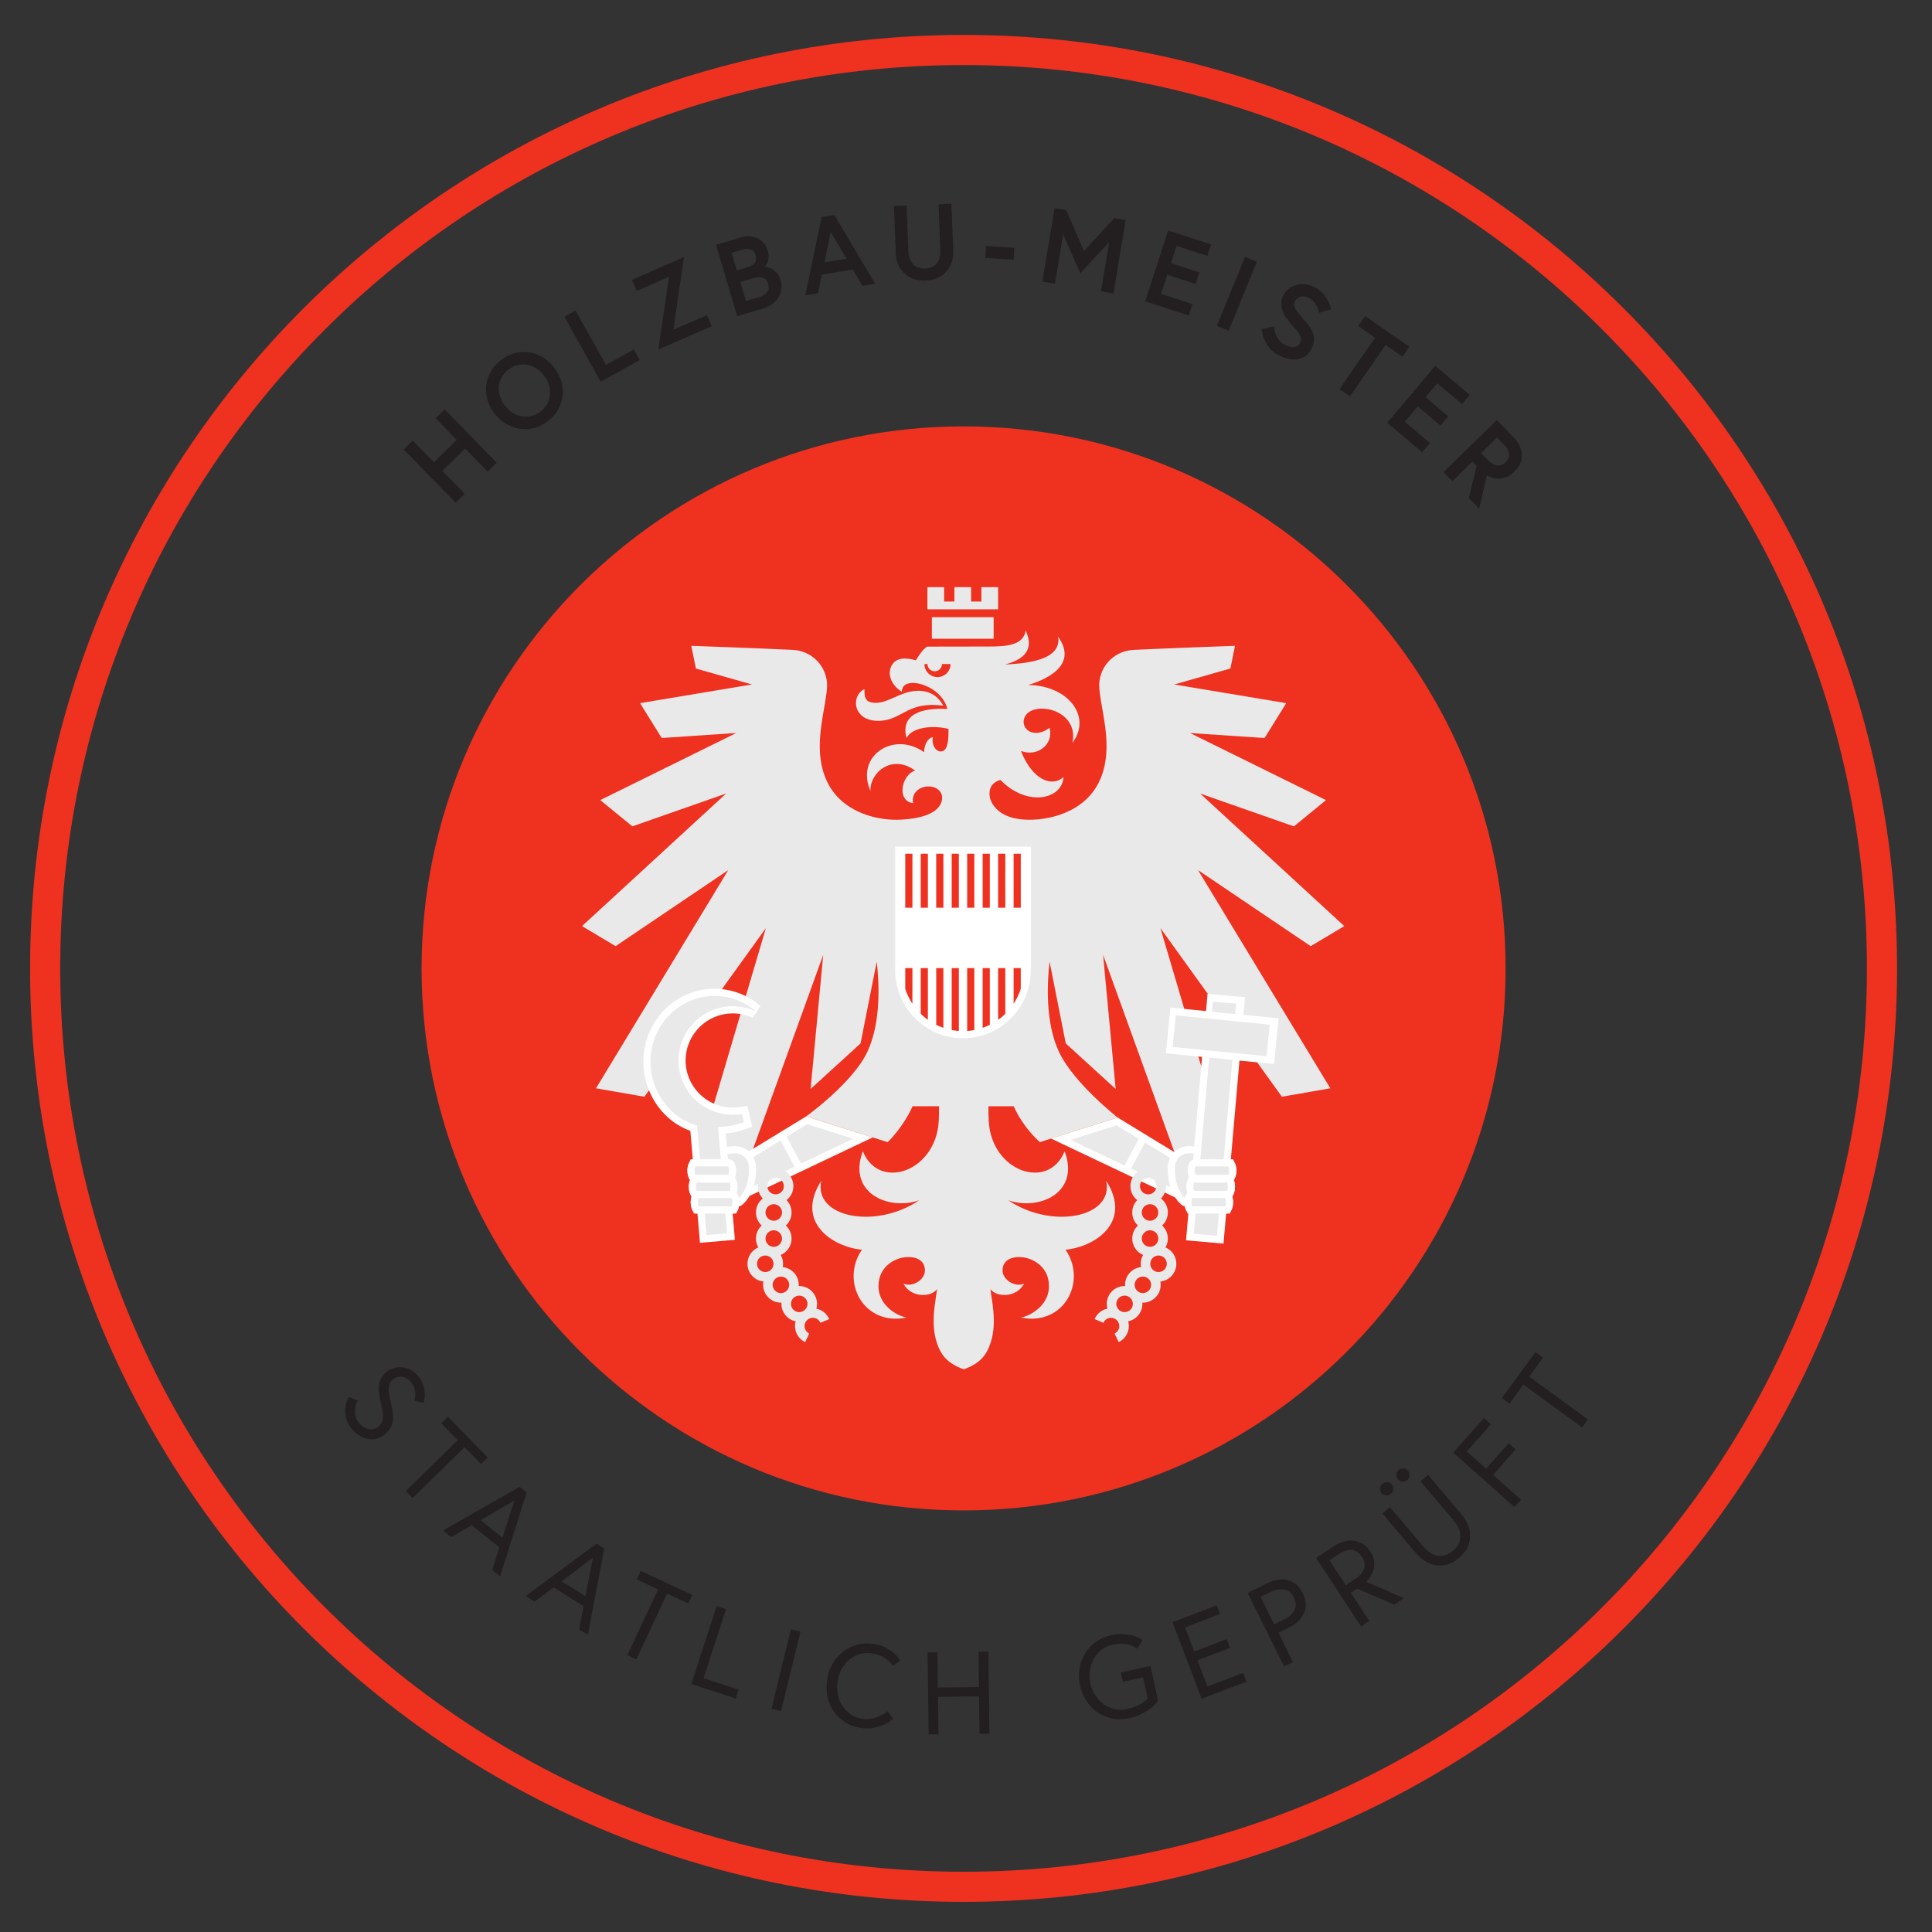 <svg version="1.1" viewBox="0 0 241.89 241.89" xmlns="http://www.w3.org/2000/svg">
	<rect x="0" y="0" width="241.89" height="241.89" fill="#333333" stroke="none"/>
	<defs>
		<clipPath id="f">
			<path transform="translate(0 -2.5e-5)" d="m461.59 448.81h890.99v891h-890.99z"/>
		</clipPath>
		<clipPath id="b">
			<path transform="translate(0 -2.5e-5)" d="m461.59 448.81h890.99v891h-890.99z"/>
		</clipPath>
		<clipPath id="a">
			<path transform="translate(0 -2.5e-5)" d="m461.59 448.81h890.99v891h-890.99z"/>
		</clipPath>
		<clipPath id="x">
			<path transform="translate(0 -2.5e-5)" d="m461.59 448.81h890.99v891h-890.99z"/>
		</clipPath>
		<clipPath id="w">
			<path transform="translate(0 -2.5e-5)" d="m461.59 448.81h890.99v891h-890.99z"/>
		</clipPath>
		<clipPath id="v">
			<path transform="translate(0 -2.5e-5)" d="m461.59 448.81h890.99v891h-890.99z"/>
		</clipPath>
		<clipPath id="u">
			<path transform="translate(0 -2.5e-5)" d="m461.59 448.81h890.99v891h-890.99z"/>
		</clipPath>
		<clipPath id="t">
			<path transform="translate(0 -2.5e-5)" d="m461.59 448.81h890.99v891h-890.99z"/>
		</clipPath>
		<clipPath id="s">
			<path transform="translate(0 -2.5e-5)" d="m461.59 448.81h890.99v891h-890.99z"/>
		</clipPath>
		<clipPath id="r">
			<path transform="translate(0 -2.5e-5)" d="m461.59 448.81h890.99v891h-890.99z"/>
		</clipPath>
		<clipPath id="q">
			<path transform="translate(0 -2.5e-5)" d="m461.59 448.81h890.99v891h-890.99z"/>
		</clipPath>
		<clipPath id="p">
			<path transform="translate(0 -2.5e-5)" d="m461.59 448.81h890.99v891h-890.99z"/>
		</clipPath>
		<clipPath id="o">
			<path transform="translate(0 -2.5e-5)" d="m461.59 448.81h890.99v891h-890.99z"/>
		</clipPath>
		<clipPath id="n">
			<path transform="translate(0 -2.5e-5)" d="m461.59 448.81h890.99v891h-890.99z"/>
		</clipPath>
		<clipPath id="m">
			<path transform="translate(0 -2.5e-5)" d="m461.59 448.81h890.99v891h-890.99z"/>
		</clipPath>
		<clipPath id="l">
			<path transform="translate(0 -2.5e-5)" d="m461.59 448.81h890.99v891h-890.99z"/>
		</clipPath>
		<clipPath id="k">
			<path transform="translate(0 -2.5e-5)" d="m461.59 448.81h890.99v891h-890.99z"/>
		</clipPath>
		<clipPath id="j">
			<path transform="translate(0 -2.5e-5)" d="m461.59 448.81h890.99v891h-890.99z"/>
		</clipPath>
		<clipPath id="i">
			<path transform="translate(0 -2.5e-5)" d="m461.59 448.81h890.99v891h-890.99z"/>
		</clipPath>
		<clipPath id="h">
			<path transform="translate(0 -2.5e-5)" d="m461.59 448.81h890.99v891h-890.99z"/>
		</clipPath>
		<clipPath id="g">
			<path transform="translate(0 -2.5e-5)" d="m461.59 448.81h890.99v891h-890.99z"/>
		</clipPath>
		<clipPath id="e">
			<path transform="translate(0 -2.5e-5)" d="m461.59 448.81h890.99v891h-890.99z"/>
		</clipPath>
		<clipPath id="d">
			<path transform="translate(0 -2.5e-5)" d="m461.59 448.81h890.99v891h-890.99z"/>
		</clipPath>
		<clipPath id="c">
			<path transform="translate(0 -2.5e-5)" d="m461.59 448.81h890.99v891h-890.99z"/>
		</clipPath>
	</defs>
	<g transform="translate(.002 -.002)">
		<path transform="matrix(.133 0 0 -.133 0 241.89)" d="m1785.8 907.09c0 485.31-393.44 878.73-878.74 878.73-485.31 0-878.75-393.42-878.75-878.73 0-485.3 393.43-878.73 878.75-878.73 485.3 0 878.74 393.43 878.74 878.73m-28.35 0c0-469.66-380.73-850.39-850.39-850.39-469.66 0-850.39 380.72-850.39 850.39s380.73 850.39 850.39 850.39c469.66 0 850.39-380.73 850.39-850.39" fill="#ef3120"/>
		<path transform="matrix(.133 0 0 -.133 0 241.89)" d="m907.09 396.86c281.8 0 510.23 228.43 510.23 510.23 0 281.79-228.43 510.23-510.23 510.23-281.8 0-510.24-228.44-510.24-510.23 0-281.8 228.44-510.23 510.24-510.23" fill="#ef3120"/>
		<g fill="#e9e9e9">
			<path transform="matrix(.133 0 0 -.133 0 241.89)" d="m967 905.35c0-33.461-27.121-60.668-60.461-60.668s-60.465 27.207-60.465 60.668v113.04h120.93zm-84.492 275.96c-6.789 0-12.301 5.51-12.301 12.3h2.871c0-3.77 3.051-6.83 6.828-6.83 3.774 0 6.824 3.06 6.824 6.83h8.075c0-6.79-5.496-12.3-12.297-12.3m351.33-253.29 31.61 18.89-135.68 124.79 88.29-30.9 30.19 24.73-128.04 63.15 70.22-4.7 20.38 32.81-105.39 17.58 52.84 15.02 4.31 21.35-2.84-0.1c-0.5-0.01-51.01-1.78-92.38-3.68-16.61-0.76-29.9-12.66-32.31-28.93-0.93-6.27 0.66-15.33 2.5-25.82 1.95-11.08 4.16-23.64 4.1-36.31-0.09-20.88-6.4-37.49-18.77-49.36-15.96-15.3-39.804-20.11-56.784-19.46-23.242 0.86-31.231 11.93-33.984 19.53-1.157 4.66-2.082 14.62 9.656 17.91 25-25.81 58.352-18.4 59.322 2.67-10.775-9.9-29.322-2.75-40.033 24.62 16.308-6.2 31.07 7.02 26.961 21.75-14.219-10.78-27.586-1.59-23.77 9.29 5.989 17.01 51.962 9.29 45.332-23.36 18.49 24.39-3.82 53.98-41.648 54.39 13.328 4.05 48.268 17.16 28.152 45.43 3.906-23.76-35.515-25.28-50.058-26.22 16.953 4.58 28.156 13.34 19.492 32.07-1.953-13.73-17.754-15.06-34.031-15.06-19.348 0-54.254-0.1-58.864-0.1-4.742-3.44-7.07-7.69-10.496-12.9-8.969 2.61-19.094 3.21-23.187-5.75-4.16-9.08 1.851-19.13 10.093-23.82-0.609 16.35 37.368 7.18 42.778-16.23-24.59 1.38-44.406-5.16-38.449-27.47 4.89 10.49 25.308 12.42 39.539 8.65 0-8.72-0.141-19.8-6.157-21.05-5.722-1.2-10.246 6.41-8.48 13.42-6.113-1.42-8.227-8.82-8.391-14.2-28.718 20.3-64.98-3.48-50.445-36.59-0.984 16.74 19.703 35.46 42.043 19.27-12.684-3.9-18-28.53-1.844-30.73-2.035 8.56 4.887 15.6 14.113 15.79 6.469 0.14 11.59-3.33 12.903-8.21 0.437-2.32 0.476-5.86-1.813-9.57-3.41-5.53-12.703-12.37-37.59-13.53-16.769-0.79-40.41 3.84-56.507 19.13-12.543 11.94-18.942 28.65-19.035 49.69-0.055 12.67 2.156 25.23 4.093 36.31 1.84 10.49 3.438 19.55 2.512 25.82-2.414 16.27-15.699 28.17-32.313 28.93-41.371 1.9-91.878 3.67-92.39 3.68l-2.836 0.1 4.32-21.35 52.836-15.02-105.39-17.58 20.378-32.81 70.223 4.7-128.04-63.15 30.191-24.73 88.286 30.9-135.68-124.79 31.609-18.89 106.06 71.597-124.5-205.41 45.543-7.922 114.39 158.75-69.425-234.95 50.117 7.058 73.262 202.69-11.852-126.23 47 42.856 15.231 76.98c2.269-19.468 4.289-57.234-8.942-85.152-13.789-29.113-57.098-60.223-57.48-60.523l76.672-24.239c0.359 0.321 10.152 9.34 19.675 26.11 1.293 2.269 2.575 4.91 3.817 7.718h24.886c0.059-3.839 8e-3 -8.16-0.203-13.121-2.129-48.789-56.547-66.886-71.496-29.238-14.781-39.34 24.219-56.199 53.063-46.191-40.633-27.571-99.684-16.5-92.223 18.371-24.922-39.071 10.578-62.231 38.281-64.91-20.511-29.739 1.387-72.411 42.321-63.79-8.082 0.79-30.184 12.04-26.243 34.801 2.309 13.34 13.848 20.348 23.411 21.75 9.578 1.391 20.148-1.511 19.789-12.832-0.25-8.359-11.996-15.738-20.231-11.73 6.762-13.637 26.41-13.188 31.653-5.199-0.762-8.801-6.383-30.481-0.54-49.399 4.137-13.402 10.778-20.723 25.684-26.199 15.098 5.539 21.555 12.797 25.684 26.199 5.847 18.918 0.234 40.598-0.528 49.399 5.227-7.989 24.871-8.438 31.641 5.199-8.234-4.008-19.973 3.371-20.234 11.73-0.352 11.321 10.214 14.223 19.793 12.832 9.562-1.402 21.105-8.41 23.417-21.75 3.926-22.761-18.164-34.011-26.25-34.801 40.94-8.621 62.83 34.051 42.32 63.79 27.7 2.679 63.2 25.839 38.28 64.91 7.47-34.871-51.596-45.942-92.209-18.371 28.84-10.008 67.839 6.851 53.049 46.191-14.951-37.648-69.365-19.551-71.486 29.238-0.223 4.961-0.274 9.282-0.215 13.121h23.808c1.243-2.808 2.52-5.449 3.821-7.718 9.519-16.77 20.496-25.731 20.855-26.059l73.127 23.148c-0.38 0.282-41.32 32.442-55.115 61.563-13.227 27.898-11.203 65.672-8.945 85.145l15.09-76.243 0.14-0.73 46.99-42.856-11.85 126.23 73.27-202.69 50.12-7.058-69.43 234.95 114.39-158.75 45.55 7.922-124.51 205.41 106.06-71.597" clip-path="url(#f)"/>
			<path transform="matrix(.133 0 0 -.133 0 241.89)" d="m935.37 1237.7h-58.148v-20.29h58.148v20.29" clip-path="url(#b)"/>
			<path transform="matrix(.133 0 0 -.133 0 241.89)" d="m939.57 1266h-15.722v-13.57h-9.688v13.57h-15.722v-13.57h-9.688v13.57h-15.723v-20.88h66.543v20.88" clip-path="url(#a)"/>
			<path transform="matrix(.133 0 0 -.133 0 241.89)" d="m830.33 1140.3c19.27 1.78 25.328 18.51 57.578 14.12-5.16 9.75-14.148 14.84-26.222 13.89-14.836-1.14-25.618-11.57-38.016-11.25-11.942 0.31-9.379 9.4-9.973 12.98-13.586-6.75-10.73-32.27 16.633-29.74" clip-path="url(#x)"/>
		</g>
		<g fill="#fff">
			<path transform="matrix(.133 0 0 -.133 0 241.89)" d="m705 734.85c-3.129 2.796-6.98 4.398-10.699 4.82-2.801 0.316-6.293 0.027-10.02-0.633l-1.082 12.481c6.114 0.699 12.051 1.96 19.313 4.539l5.629 2.023-1.321 5.816c-0.48 2.122-1.121 4.864-1.793 7.672l-1.457 6.149-6.23-1.059c-2.492-0.43-5.039-0.648-7.578-0.648-24.465 0-44.364 19.898-44.364 44.347 0 24.465 19.899 44.368 44.364 44.368 6.547 0 12.879-1.395 18.808-4.18l7.27 11.18c-12.012 10.453-27.387 16.211-43.301 16.211-36.891 0-66.898-30.77-66.898-68.59 0-19.399 7.918-38.067 21.726-51.239 6.563-6.25 14.266-11.019 22.5-13.949l2.321-27.012c-3.047-0.968-5.079-4.957-5.079-10.418 0-3.761 0.973-6.832 2.571-8.679-0.789-1.77-1.25-3.992-1.25-6.551 0-3.84 1.019-6.988 2.687-8.828-0.574-1.633-0.918-3.551-0.918-5.711 0-6.191 2.61-10.512 6.36-10.641l1.793-20.84 0.578-6.718 6.711 0.578 19.437 1.672 6.715 0.566-0.582 6.723-1.543 18.008c3.004 0.062 5.254 2.839 6.062 7.089l1.438 0.122 0.715 0.449c0.285 0.211 4.148 2.84 7.719 8.953l115.92 55.058-62.636 19.801-53.891-32.929" clip-path="url(#w)"/>
			<path transform="matrix(.133 0 0 -.133 0 241.89)" d="m1196.9 860.82-26.37 2.61 0.01 0.086 0.87 9.836 0.57 6.707-6.71 0.586-21.84 1.906-6.71 0.586-0.58-6.711-0.84-9.5-26.79 2.644-6.72 0.664-0.66-6.699-2.93-29.668-0.66-6.699 6.7-0.664 27.3-2.703v-0.078l-7.36-84.293c-2.77 0.359-5.36 0.48-7.53 0.242-3.99-0.453-8.12-2.281-11.37-5.461l-53.22 32.519-62.639-19.808 116.84-55.481c3.28-5.062 6.54-7.281 6.82-7.461l0.7-0.46 1.44-0.129c0.56-2.93 1.82-5.141 3.52-6.27l-1.68-19.293-0.58-6.707 6.7-0.59 21.85-1.91 6.71-0.582 0.58 6.711 1.88 21.539h0.02c3.84 0 6.52 4.391 6.52 10.672 0 2.168-0.33 4.09-0.91 5.719 1.67 1.84 2.69 4.968 2.69 8.832 0 2.558-0.47 4.769-1.25 6.527 1.6 1.871 2.57 4.93 2.57 8.691 0 5.54-2.08 9.571-5.2 10.461l8.13 93.122 32.58-3.223 0.66 6.699 2.93 29.656 0.66 6.711-6.7 0.664" clip-path="url(#v)"/>
			<path transform="matrix(.133 0 0 -.133 0 241.89)" d="m852.16 907.36h6.738v-33.543c-2.851 4.329-5.132 9.055-6.738 14.082zm0 107.66h6.738v-50.84h-6.738zm14.57-107.66h6.739v-48.675c-2.387 1.707-4.641 3.582-6.739 5.632zm8e-3 107.66h6.738v-50.84h-6.738zm14.571-107.66h6.73v-56.207c-2.313 0.789-4.563 1.731-6.73 2.813zm0 107.66h6.738v-50.84h-6.738zm14.57-107.66h6.734v-59.168c-2.285 0.161-4.527 0.454-6.734 0.872zm0 107.66h6.734v-50.84h-6.734zm14.578-107.66h6.727v-58.296c-2.2-0.418-4.446-0.711-6.727-0.872zm0 107.66h6.734v-50.84h-6.734zm14.566-107.66h6.731v-53.394c-2.168-1.082-4.414-2.024-6.731-2.813zm0 107.66h6.743v-50.84h-6.743zm14.575-107.66h6.738v-43.043c-2.102-2.05-4.348-3.925-6.738-5.632zm7e-3 107.66h6.739v-50.84h-6.739zm14.571-107.66h6.726v-19.468c-1.59-5.02-3.875-9.746-6.726-14.075zm0 107.66h6.738v-50.84h-6.738zm-111.47-109.67c0-35.313 28.633-64.043 63.832-64.043 35.187 0 63.828 28.73 63.828 64.043v116.4h-127.66v-116.4" clip-path="url(#u)"/>
		</g>
		<g fill="#e9e9e9">
			<path transform="matrix(.133 0 0 -.133 0 241.89)" d="m1123.8 657.25 21.84-1.922 14.46 165.65-21.82 2.16-14.48-165.89"/>
			<path transform="matrix(.133 0 0 -.133 0 241.89)" d="m1163.6 873.93-21.84 1.906-0.84-9.59 21.82-2.156 0.86 9.84"/>
			<path transform="matrix(.133 0 0 -.133 0 241.89)" d="m1106.8 862.86-2.93-29.656 88.4-8.75 2.93 29.656-88.4 8.75"/>
		</g>
		<path transform="matrix(.133 0 0 -.133 0 241.89)" d="m1163.9 716.73c0 2.52-0.46 4.918-1.31 6.75l-1.8 3.918h-39.64l-1.8-3.898c-0.86-1.828-1.33-4.238-1.33-6.77 0-2.261 0.39-4.398 1.08-6.128l-1.08-2.321c-0.85-1.832-1.32-4.23-1.32-6.781 0-1.852 0.26-3.641 0.73-5.191l-1.19-2.598c-0.85-1.84-1.31-4.231-1.31-6.762 0-2.519 0.46-4.91 1.31-6.738l1.8-3.922h39.66l1.79 3.922c0.85 1.828 1.31 4.219 1.31 6.738 0 1.871-0.25 3.66-0.72 5.211l1.19 2.602c0.85 1.828 1.31 4.218 1.31 6.738 0 2.27-0.39 4.391-1.07 6.129l1.08 2.351c0.85 1.829 1.31 4.219 1.31 6.75" clip-path="url(#t)" fill="#fff"/>
		<path transform="matrix(.133 0 0 -.133 0 241.89)" d="m698.48 770.02c-2.868-0.5-5.786-0.739-8.707-0.739-28.184 0-51.102 22.918-51.102 51.078 0 28.188 22.918 51.106 51.102 51.106 7.617 0 14.992-1.699 21.652-4.824-10.602 9.238-24.242 14.55-38.883 14.55-33.18 0-60.172-27.734-60.172-61.843 0-17.559 7.164-34.469 19.649-46.368 7.082-6.75 15.402-11.421 24.293-13.769l-0.11-0.012 8.86-103.16 19.449 1.672-8.59 99.98c8.082 0.469 14.934 1.36 24.332 4.707-0.469 2.102-1.109 4.832-1.773 7.622" clip-path="url(#s)" fill="#e9e9e9"/>
		<path transform="matrix(.133 0 0 -.133 0 241.89)" d="m694.77 693.71-1.199 2.598c0.469 1.543 0.727 3.339 0.727 5.203 0 2.519-0.457 4.929-1.309 6.75l-1.078 2.359c0.68 1.719 1.07 3.848 1.07 6.109 0 2.532-0.461 4.911-1.308 6.758l-1.805 3.903h-39.656l-1.801-3.903c-0.84-1.847-1.309-4.226-1.309-6.758 0-2.531 0.469-4.921 1.309-6.761l1.078-2.34c-0.679-1.738-1.058-3.867-1.058-6.117 0-2.532 0.457-4.934 1.3-6.742l1.2-2.61c-0.469-1.539-0.731-3.34-0.731-5.199 0-2.531 0.473-4.922 1.313-6.75l1.8-3.922h39.649l1.808 3.922c0.84 1.82 1.313 4.219 1.313 6.75 0 2.519-0.473 4.918-1.313 6.75" clip-path="url(#r)" fill="#fff"/>
		<g fill="#e9e9e9">
			<path transform="matrix(.133 0 0 -.133 0 241.89)" d="m711.78 718.58c0-6.461-0.879-11.844-2.195-16.312l38.367 18.218-13.168 24.672-25.601-15.629c1.609-3.011 2.597-6.633 2.597-10.949" clip-path="url(#q)"/>
			<path transform="matrix(.133 0 0 -.133 0 241.89)" d="m754.04 723.38 49.125 23.34-43.387 13.711-19.25-11.75 13.512-25.301" clip-path="url(#p)"/>
			<path transform="matrix(.133 0 0 -.133 0 241.89)" d="m744.57 591.29c0 4.293 3.492 7.781 7.789 7.781 4.293 0 7.778-3.488 7.778-7.781 0-2.519-1.215-4.75-3.075-6.16-0.484-0.27-0.945-0.547-1.39-0.859-1.012-0.481-2.121-0.77-3.313-0.77-4.297 0-7.789 3.488-7.789 7.789m-17.23 17.922c0 4.289 3.492 7.769 7.789 7.769 4.293 0 7.781-3.48 7.781-7.769 0-4.313-3.488-7.789-7.781-7.789-4.297 0-7.789 3.476-7.789 7.789m-14.731 19.801c0 4.308 3.492 7.797 7.782 7.797 4.289 0 7.789-3.489 7.789-7.797 0-4.282-3.5-7.774-7.789-7.774-4.29 0-7.782 3.492-7.782 7.774m23.559 23.758c0-4.29-3.484-7.782-7.777-7.782-4.301 0-7.79 3.492-7.79 7.782 0 4.3 3.489 7.789 7.79 7.789 4.293 0 7.777-3.489 7.777-7.789m-15.567 24.55c0 4.289 3.489 7.789 7.79 7.789 4.293 0 7.777-3.5 7.777-7.789s-3.484-7.789-7.777-7.789c-4.301 0-7.79 3.5-7.79 7.789m9.497 32.59c4.293 0 7.785-3.48 7.785-7.769 0-4.301-3.492-7.789-7.785-7.789-4.286 0-7.789 3.488-7.789 7.789 0 4.289 3.503 7.769 7.789 7.769m38.406-123.1c0.383 1.421 0.617 2.929 0.617 4.48 0 9.25-7.523 16.77-16.762 16.77-0.179 0-0.351-0.028-0.527-0.028 0.027 0.391 0.059 0.778 0.059 1.18 0 8.648-6.602 15.809-15.04 16.668 0.2 1.012 0.309 2.07 0.309 3.133 0 3.039-0.82 5.867-2.23 8.32 6 2.547 10.222 8.52 10.222 15.438 0 4.859-2.082 9.21-5.383 12.281 3.301 3.07 5.383 7.429 5.383 12.269 0 4.52-1.801 8.621-4.722 11.641 3.914 3.059 6.429 7.828 6.429 13.18 0 9.238-7.515 16.769-16.761 16.769-9.247 0-16.766-7.531-16.766-16.769 0-4.52 1.805-8.621 4.715-11.641-3.906-3.078-6.426-7.828-6.426-13.18 0-4.84 2.082-9.199 5.379-12.269-3.297-3.071-5.379-7.422-5.379-12.281 0-3.02 0.82-5.872 2.227-8.321-6-2.558-10.231-8.5-10.231-15.437 0-8.66 6.613-15.813 15.051-16.672-0.199-1.008-0.309-2.07-0.309-3.129 0-9.262 7.52-16.781 16.77-16.781 0.172 0 0.34 0.019 0.519 0.039-0.027-0.387-0.054-0.778-0.054-1.18 0-8.09 5.746-14.848 13.367-16.43-0.391-1.41-0.61-2.898-0.61-4.429 0-6.45 3.758-12.391 9.579-15.16l3.847 8.121c-2.699 1.281-4.445 4.039-4.445 7.039 0 2.519 1.219 4.742 3.078 6.148 0.481 0.274 0.938 0.563 1.387 0.852 1.012 0.492 2.125 0.781 3.312 0.781 3.141 0 5.961-1.859 7.184-4.75l8.269 3.488c-2.183 5.16-6.734 8.762-12.058 9.86" clip-path="url(#o)"/>
			<path transform="matrix(.133 0 0 -.133 0 241.89)" d="m1072 746.64-20.86 12.73-43.39-13.723 50.83-24.128 13.42 25.121" clip-path="url(#n)"/>
			<path transform="matrix(.133 0 0 -.133 0 241.89)" d="m1099.2 718.58c0 3.938 0.82 7.309 2.19 10.137l-23.59 14.402-13.07-24.5 37.07-17.59c-1.54 4.688-2.6 10.457-2.6 17.551" clip-path="url(#m)"/>
			<path transform="matrix(.133 0 0 -.133 0 241.89)" d="m1090.6 621.23c-4.3 0-7.79 3.5-7.79 7.79 0 4.289 3.49 7.789 7.79 7.789 4.29 0 7.78-3.5 7.78-7.789 0-4.29-3.49-7.79-7.78-7.79m-14.74-19.808c-4.3 0-7.78 3.488-7.78 7.777 0 4.301 3.48 7.781 7.78 7.781s7.78-3.48 7.78-7.781c0-4.289-3.48-7.777-7.78-7.777m-17.23-17.91c-1.19 0-2.31 0.269-3.32 0.769-0.45 0.289-0.91 0.578-1.38 0.848-1.87 1.41-3.09 3.633-3.09 6.152 0 4.301 3.5 7.789 7.79 7.789s7.79-3.488 7.79-7.789c0-4.293-3.5-7.769-7.79-7.769m23.97 77.047c4.3 0 7.78-3.5 7.78-7.789 0-4.282-3.48-7.79-7.78-7.79s-7.79 3.508-7.79 7.79c0 4.289 3.49 7.789 7.79 7.789m-7.79 16.761c0 4.289 3.49 7.801 7.79 7.801s7.78-3.512 7.78-7.801c0-4.281-3.48-7.789-7.78-7.789s-7.79 3.508-7.79 7.789m6.07 32.602c4.31 0 7.79-3.492 7.79-7.781 0-4.301-3.48-7.789-7.79-7.789-4.29 0-7.77 3.488-7.77 7.789 0 4.289 3.48 7.781 7.77 7.781m26.48-80.902c0 6.929-4.21 12.871-10.22 15.429 1.42 2.461 2.23 5.301 2.23 8.321 0 4.859-2.08 9.21-5.39 12.269 3.31 3.082 5.39 7.43 5.39 12.281 0 5.352-2.52 10.102-6.44 13.192 2.92 3.008 4.73 7.109 4.73 11.629 0 9.25-7.52 16.769-16.78 16.769-9.24 0-16.76-7.519-16.76-16.769 0-5.352 2.52-10.121 6.44-13.18-2.91-3.02-4.73-7.109-4.73-11.641 0-4.851 2.08-9.199 5.39-12.281-3.31-3.059-5.39-7.41-5.39-12.269 0-6.93 4.22-12.879 10.23-15.438-1.42-2.453-2.23-5.293-2.23-8.312 0-1.079 0.12-2.129 0.3-3.129-8.44-0.879-15.04-8.032-15.04-16.692 0-0.39 0.03-0.777 0.06-1.168-0.17 8e-3 -0.35 0.028-0.52 0.028-9.24 0-16.76-7.52-16.76-16.778 0-1.543 0.22-3.051 0.61-4.472-5.33-1.098-9.88-4.707-12.06-9.86l8.27-3.488c1.23 2.891 4.04 4.75 7.18 4.75 1.19 0 2.3-0.289 3.31-0.77 0.45-0.3 0.92-0.582 1.4-0.863 1.85-1.406 3.07-3.637 3.07-6.156 0-2.992-1.74-5.742-4.45-7.031l3.86-8.121c5.82 2.769 9.59 8.71 9.59 15.152 0 1.539-0.24 3.027-0.63 4.437 7.62 1.582 13.37 8.34 13.37 16.422 0 0.399-0.03 0.789-0.06 1.18 0.18-0.012 0.35-0.031 0.53-0.031 9.24 0 16.77 7.519 16.77 16.769 0 1.071-0.12 2.133-0.31 3.141 8.43 0.871 15.04 8.012 15.04 16.68" clip-path="url(#l)"/>
			<path transform="matrix(.133 0 0 -.133 0 241.89)" d="m693.55 732.98c-2.289 0.239-5.328-0.05-8.696-0.679l0.418-4.91h1.188c3.844 0 6.523-4.371 6.523-10.661 0-2.55-0.464-4.781-1.25-6.531 1.594-1.879 2.567-4.929 2.567-8.687 0-2.16-0.332-4.09-0.906-5.711 1.058-1.16 1.804-2.903 2.246-4.942 2.964 2.832 9.414 10.942 9.414 27.723 0 9.059-5.782 13.75-11.504 14.398" clip-path="url(#k)"/>
			<path transform="matrix(.133 0 0 -.133 0 241.89)" d="m1116.7 701.51c0 3.758 0.99 6.808 2.58 8.687-0.79 1.75-1.25 3.973-1.25 6.531 0 5.508 2.06 9.54 5.14 10.461l0.48 5.52c-2.34 0.32-4.49 0.461-6.2 0.258-5.71-0.637-11.48-5.321-11.48-14.387 0-16.762 6.41-24.871 9.39-27.73 0.44 2.058 1.2 3.777 2.26 4.957-0.58 1.613-0.92 3.543-0.92 5.703" clip-path="url(#j)"/>
			<path transform="matrix(.133 0 0 -.133 0 241.89)" d="m1125.4 712.79h31.03c0.3 0.672 0.68 2.031 0.68 3.941 0 1.911-0.38 3.258-0.68 3.93h-31.03c-0.3-0.672-0.68-2.019-0.68-3.93 0-1.921 0.38-3.269 0.68-3.941" clip-path="url(#i)"/>
			<path transform="matrix(.133 0 0 -.133 0 241.89)" d="m1124.1 697.58h31.02c0.31 0.656 0.69 2.027 0.69 3.93 0 1.918-0.38 3.269-0.69 3.937h-31.02c-0.31-0.668-0.69-2.019-0.69-3.937 0-1.91 0.38-3.274 0.69-3.93" clip-path="url(#h)"/>
			<path transform="matrix(.133 0 0 -.133 0 241.89)" d="m1122.3 683.03h31.03c0.3 0.66 0.69 2.02 0.69 3.93 0 1.918-0.39 3.258-0.69 3.937h-31.03c-0.31-0.679-0.69-2.019-0.69-3.937 0-1.91 0.38-3.27 0.69-3.93" clip-path="url(#g)"/>
			<path transform="matrix(.133 0 0 -.133 0 241.89)" d="m654.53 712.79h31.02c0.312 0.672 0.699 2.02 0.699 3.941 0 1.911-0.387 3.258-0.687 3.93h-31.032c-0.308-0.672-0.687-2.019-0.687-3.93 0-1.91 0.379-3.269 0.687-3.941" clip-path="url(#e)"/>
			<path transform="matrix(.133 0 0 -.133 0 241.89)" d="m655.86 697.58h31.02c0.313 0.656 0.703 2.02 0.703 3.93 0 1.918-0.39 3.269-0.691 3.937h-31.032c-0.308-0.668-0.687-2.019-0.687-3.937 0-1.903 0.379-3.274 0.687-3.93" clip-path="url(#d)"/>
			<path transform="matrix(.133 0 0 -.133 0 241.89)" d="m657.63 683.03h31.019c0.309 0.66 0.7 2.02 0.7 3.93 0 1.918-0.391 3.258-0.692 3.937h-31.027c-0.313-0.679-0.695-2.019-0.695-3.937 0-1.902 0.382-3.27 0.695-3.93" clip-path="url(#c)"/>
		</g>
		<g fill="#231f20">
			<path transform="matrix(.954 -.931 .931 .954 56.341 63.628)" d="m4.929-6.995 1.193 0.002 5.149e-4 6.994-1.193-0.002-0.003-3.016-3 0.003 0.003 3.016-1.193-0.002-5.1484e-4 -6.994 1.193 0.002 8.381e-4 2.851 3-0.003z" aria-label="H"/>
			<path transform="matrix(1.058 -.811 .811 1.058 64.388 55.753)" d="m5.298-6.835c0.432 0.169 0.792 0.43 1.119 0.755 0.311 0.327 0.553 0.704 0.745 1.147 0.157 0.431 0.246 0.912 0.247 1.43 0.002 0.518-0.093 1.007-0.245 1.437-0.192 0.443-0.433 0.835-0.741 1.159-0.325 0.327-0.695 0.56-1.131 0.743-0.433 0.199-0.908 0.279-1.416 0.287-0.511-0.008-0.981-0.088-1.417-0.289-0.425-0.178-0.79-0.414-1.11-0.748-0.311-0.327-0.562-0.711-0.738-1.156-0.183-0.436-0.272-0.917-0.273-1.435-0.002-0.518 0.093-1.007 0.271-1.432 0.176-0.441 0.426-0.825 0.734-1.15 0.317-0.318 0.693-0.576 1.121-0.75 0.426-0.19 0.908-0.279 1.419-0.271 0.509-0.009 0.972 0.081 1.415 0.273zm-0.453 5.618c0.285-0.121 0.517-0.327 0.723-0.538 0.188-0.225 0.371-0.484 0.465-0.78 0.12-0.292 0.168-0.624 0.165-0.966-0.003-0.342-0.045-0.654-0.159-0.949-0.107-0.303-0.275-0.565-0.474-0.807-0.197-0.225-0.427-0.387-0.728-0.514-0.294-0.137-0.605-0.213-0.954-0.2-0.352-0.004-0.678 0.056-0.968 0.203-0.285 0.121-0.521 0.294-0.727 0.506-0.193 0.251-0.343 0.505-0.454 0.804-0.111 0.299-0.178 0.617-0.174 0.959 0.003 0.342 0.063 0.669 0.168 0.956 0.123 0.301 0.259 0.568 0.463 0.783 0.197 0.225 0.432 0.419 0.733 0.547 0.282 0.113 0.603 0.196 0.954 0.2 0.349-0.013 0.667-0.08 0.968-0.203z" aria-label="O"/>
			<path transform="matrix(1.164 -.651 .651 1.164 74.354 48.289)" d="m0.743-6.996 1.196-0.003 0.003 5.855 2.99 0.007-0.005 1.138-4.186-0.004z" aria-label="L"/>
			<path transform="matrix(1.222 -.534 .534 1.222 82.246 43.839)" d="m5.822-6.994-3.635 5.854 3.438 0.007 7.068e-4 1.139-5.484-0.007 3.662-5.855-3.316 0.007-7.0687e-4 -1.139z" aria-label="Z"/>
			<path transform="matrix(1.278 -.38 .38 1.278 91.359 39.871)" d="m1.928-1.138 1.294 0.006c0.319-0.003 0.609-0.075 0.823-0.22 0.229-0.152 0.336-0.389 0.34-0.73-0.003-0.319-0.115-0.56-0.342-0.701-0.212-0.149-0.5-0.21-0.819-0.207l-1.294-0.006zm-0.002-4.72 6.399e-4 1.724 1.027-1.422e-4c0.341 0.004 0.621-0.072 0.805-0.201 0.162-0.135 0.263-0.35 0.268-0.654-0.003-0.319-0.121-0.537-0.315-0.668-0.193-0.131-0.452-0.208-0.759-0.201zm-1.192 5.856 0.002-6.993 2.273 0.004c0.282-0.002 0.557 0.019 0.833 0.077 0.27 0.08 0.497 0.221 0.712 0.359 0.206 0.171 0.376 0.381 0.499 0.625 0.134 0.248 0.174 0.565 0.183 0.947-0.009 0.193-0.028 0.383-0.098 0.533-0.073 0.162-0.15 0.298-0.206 0.403-0.107 0.115-0.194 0.199-0.278 0.235-0.054 0.057-0.115 0.1-0.141 0.105 0.022 0.007 0.098 0.041 0.207 0.086 0.12 0.048 0.242 0.133 0.376 0.258 0.123 0.122 0.243 0.292 0.354 0.496 0.096 0.212 0.149 0.485 0.156 0.792-0.008 0.315-0.066 0.592-0.188 0.837-0.122 0.245-0.288 0.477-0.479 0.664-0.213 0.181-0.475 0.323-0.761 0.422-0.275 0.102-0.596 0.153-0.926 0.153z" aria-label="B"/>
			<path transform="matrix(1.315 -.218 .218 1.315 100.74 36.993)" d="m4.447-2.756-1.056-2.729-1.045 2.725zm-3.176 2.752-1.212 0.001 2.716-6.998 1.212-0.001 2.725 6.997-1.2 0.003-0.651-1.664-2.946-0.001z" aria-label="A"/>
			<path transform="matrix(1.332 -.051 .051 1.332 111.29 35.152)" d="m4.935-7.001 1.208-0.001 0.007 4.457c-0.003 0.399-0.063 0.736-0.193 1.072-0.141 0.323-0.316 0.61-0.547 0.824-0.221 0.25-0.521 0.438-0.842 0.566-0.333 0.128-0.723 0.207-1.133 0.203s-0.783-0.077-1.106-0.206c-0.336-0.118-0.621-0.317-0.858-0.56-0.226-0.22-0.415-0.497-0.543-0.83-0.128-0.333-0.186-0.664-0.182-1.062l-0.007-4.457 1.196-0.001 1.986e-4 4.316c0.005 0.493 0.142 0.885 0.388 1.199s0.628 0.458 1.12 0.465c0.504-0.004 0.874-0.154 1.132-0.461 0.247-0.319 0.367-0.713 0.362-1.206z" aria-label="U"/>
			<path transform="matrix(1.331 .084 -.084 1.331 122.77 34.801)" d="m0.325-3.027 2.665-0.004 9.731e-4 1.127-2.665 0.004z" aria-label="-"/>
			<path transform="matrix(1.315 .218 -.218 1.315 129.53 35.108)" d="m1.86-6.995 2.27 3.52 2.29-3.527 1.094 0.009-0.005 6.997-1.189-0.005 0.005-4.705-2.201 3.346-2.182-3.345-0.005 4.705-1.2-0.003 0.005-6.997z" aria-label="M"/>
			<path transform="matrix(1.268 .412 -.412 1.268 142.44 37.429)" d="m1.938-4.165 2.798 0.003 0.002 1.145-2.798-0.003-0.004 1.886 3.106 0.002-0.001 1.134-4.303-0.008-0.005-6.997 4.239 0.004-0.001 1.134-3.043 0.002z" aria-label="E"/>
			<path transform="matrix(1.234 .504 -.504 1.234 151.27 40.367)" d="m0.873-7.002 1.203 0.002-6.424e-4 7.001-1.203-0.002z" aria-label="I"/>
			<path transform="matrix(1.179 .622 -.622 1.179 156.61 42.476)" d="m4.16-2.208c-0.06-0.114-0.146-0.201-0.247-0.267-0.117-0.097-0.245-0.162-0.408-0.222-0.154-0.091-0.344-0.15-0.55-0.213-0.264-0.099-0.518-0.204-0.767-0.324-0.265-0.125-0.499-0.267-0.712-0.446-0.208-0.168-0.38-0.369-0.511-0.618-0.115-0.218-0.2-0.504-0.196-0.824 0.005-0.267 0.052-0.504 0.162-0.748 0.121-0.223 0.263-0.43 0.469-0.618 0.174-0.198 0.412-0.35 0.713-0.456 0.276-0.106 0.589-0.165 0.945-0.167 0.372 0.002 0.693 0.058 0.989 0.167 0.259 0.115 0.514 0.246 0.695 0.388 0.239 0.152 0.427 0.331 0.594 0.548l-0.816 0.815c-0.129-0.144-0.268-0.282-0.407-0.395-0.144-0.096-0.276-0.172-0.457-0.263-0.164-0.086-0.37-0.123-0.595-0.123-0.157 0.003-0.293 0.022-0.423 0.051-0.13 0.055-0.26 0.111-0.342 0.18-0.087 0.086-0.159 0.176-0.214 0.272-0.066 0.101-0.09 0.206-0.097 0.343 0.003 0.131 0.032 0.261 0.098 0.386 0.081 0.103 0.182 0.195 0.305 0.276 0.133 0.076 0.281 0.156 0.472 0.241 0.19 0.059 0.402 0.159 0.64 0.259 0.269 0.083 0.513 0.193 0.756 0.303 0.239 0.126 0.446 0.268 0.623 0.427 0.187 0.179 0.322 0.36 0.427 0.583 0.1 0.239 0.147 0.505 0.154 0.82-0.003 0.32-0.055 0.599-0.186 0.853-0.147 0.223-0.321 0.421-0.537 0.615-0.222 0.157-0.482 0.267-0.778 0.358-0.286 0.085-0.611 0.123-0.941 0.125-0.435 0.004-0.809-0.077-1.137-0.222-0.318-0.15-0.594-0.323-0.802-0.491-0.246-0.215-0.44-0.457-0.629-0.715l0.916-0.775c0.109 0.207 0.255 0.382 0.426 0.531 0.139 0.138 0.32 0.255 0.532 0.355 0.197 0.122 0.439 0.179 0.701 0.173 0.147 0.002 0.293-0.022 0.445-0.036 0.141-0.035 0.266-0.074 0.39-0.14 0.119-0.076 0.206-0.162 0.272-0.263 0.087-0.112 0.111-0.217 0.113-0.364 0.002-0.147-0.022-0.267-0.082-0.381z" aria-label="S"/>
			<path transform="matrix(1.096 .76 -.76 1.096 165.44 47.135)" d="m2.072-5.858-1.928-0.004-0.004-1.138 5.061-8.729e-4 0.004 1.138-1.937 0.003-8.593e-4 5.861-1.196 0.002z" aria-label="T"/>
			<path transform="matrix(1.018 .861 -.861 1.018 172.93 52.291)" d="m1.935-4.154 2.794 9.852e-4 0.005 1.131-2.794-9.852e-4 2.26e-5 1.888 3.102 0.002-0.004 1.139-4.299-0.002-0.005-6.994 4.242-0.011 0.005 1.131-3.044 0.011z" aria-label="E"/>
			<path transform="matrix(.931 .954 -.954 .931 180.04 58.408)" d="m1.927-3.77 0.97-0.003c0.381-0.005 0.67-0.099 0.917-0.268 0.213-0.168 0.335-0.427 0.331-0.775 0.004-0.356-0.115-0.604-0.333-0.783-0.242-0.171-0.525-0.267-0.906-0.263l-0.97 0.003zm0.004 3.771-1.193-0.002-5.1484e-4 -6.994 2.296-0.003c0.356 0.004 0.672 0.05 0.955 0.163 0.291 0.104 0.533 0.259 0.734 0.439 0.201 0.196 0.362 0.435 0.481 0.699 0.103 0.281 0.148 0.57 0.151 0.885-0.002 0.522-0.121 0.963-0.39 1.339-0.277 0.385-0.664 0.629-1.168 0.76l1.74 2.714-1.392 2.3941e-5 -1.656-2.632-0.555-0.002z" aria-label="R"/>
			<path transform="matrix(.811 1.058 -1.058 .811 41.663 175.52)" d="m4.34-2.462c-0.087-0.156-0.196-0.283-0.321-0.409-0.14-0.107-0.295-0.212-0.475-0.305-0.189-0.1-0.394-0.199-0.59-0.29-0.277-0.139-0.543-0.254-0.807-0.412-0.242-0.127-0.48-0.279-0.672-0.471-0.197-0.166-0.352-0.388-0.465-0.607-0.124-0.243-0.187-0.527-0.181-0.862-0.005-0.225 0.056-0.459 0.16-0.69 0.078-0.236 0.225-0.448 0.398-0.654 0.192-0.193 0.421-0.356 0.697-0.485 0.285-0.121 0.618-0.19 0.977-0.196 0.368 0.002 0.677 0.061 0.959 0.174 0.266 0.115 0.494 0.261 0.678 0.387 0.223 0.171 0.397 0.349 0.559 0.561l-0.686 0.567c-0.127-0.142-0.255-0.284-0.396-0.407-0.114-0.102-0.286-0.205-0.471-0.272-0.187-0.084-0.392-0.124-0.643-0.124-0.209 0.002-0.406 0.029-0.564 0.1-0.165 0.08-0.297 0.156-0.415 0.272-0.095 0.104-0.171 0.223-0.236 0.365-0.058 0.133-0.09 0.271-0.089 0.405 0.002 0.209 0.048 0.361 0.126 0.51 0.078 0.148 0.187 0.276 0.352 0.388 0.135 0.133 0.323 0.233 0.529 0.331 0.224 0.113 0.448 0.225 0.723 0.348 0.294 0.137 0.562 0.268 0.797 0.405 0.228 0.145 0.442 0.309 0.605 0.463 0.167 0.187 0.277 0.39 0.364 0.604 0.091 0.247 0.142 0.508 0.139 0.801 0.001 0.326-0.06 0.618-0.171 0.858-0.125 0.259-0.298 0.466-0.506 0.66-0.225 0.197-0.475 0.33-0.764 0.418-0.294 0.114-0.614 0.165-0.949 0.159-0.443-3.45e-6 -0.831-0.091-1.153-0.249-0.315-0.167-0.564-0.343-0.758-0.552-0.239-0.228-0.417-0.497-0.542-0.814l0.785-0.446c0.087 0.214 0.204 0.408 0.378 0.585 0.137 0.149 0.297 0.287 0.514 0.409 0.217 0.122 0.476 0.188 0.776 0.182 0.185 0.009 0.366-0.015 0.542-0.072 0.16-0.055 0.325-0.135 0.455-0.227 0.144-0.111 0.237-0.232 0.332-0.395 0.074-0.135 0.118-0.308 0.116-0.517-3.085e-4 -0.192-0.031-0.364-0.107-0.496z" aria-label="S"/>
			<path transform="matrix(.932 .954 -.954 .932 48.596 184.42)" d="m2.363-6.817-2.221-0.007 0.006-0.878 5.353 0.002-0.006 0.878-2.213 0.002 0.007 6.82-0.92 0.003z" aria-label="T"/>
			<path transform="matrix(1.038 .836 -.836 1.038 55.381 191.54)" d="m3.539-6.384-1.31 3.418 2.634 5.319e-4zm-3.447 6.388 3.022-7.7 0.858 8.513e-4 2.996 7.699-0.95-0.002-0.818-2.08-3.318 0.009-0.798 2.072z" aria-label="A"/>
			<path transform="matrix(1.131 .706 -.706 1.131 65.711 199.77)" d="m3.543-6.385-1.319 3.42 2.637-0.002zm-3.449 6.38 3.03-7.694 0.858 0.003 2.992 7.692-0.963 0.007-0.803-2.082-3.317-0.002-0.814 2.083z" aria-label="A"/>
			<path transform="matrix(1.208 .564 -.564 1.208 75.687 205.9)" d="m2.364-6.822-2.212-0.002 0.003-0.881 5.342 0.002-0.003 0.881-2.197 0.004 6.343e-4 6.816-0.933-0.004z" aria-label="T"/>
			<path transform="matrix(1.268 .412 -.412 1.268 85.415 210.48)" d="m0.9-7.699 0.923-0.004-0.002 6.826 3.461-0.003 5.653e-4 0.875-4.384 0.006z" aria-label="L"/>
			<path transform="matrix(1.295 .316 -.316 1.295 95.225 213.62)" d="m1.051-7.698 0.929 0.002-0.004 7.697-0.929-0.002z" aria-label="I"/>
			<path transform="matrix(1.321 .185 -.185 1.321 102.27 215.4)" d="m6.359-6.049c-0.144-0.181-0.331-0.332-0.537-0.457-0.194-0.115-0.397-0.217-0.67-0.309-0.262-0.094-0.575-0.133-0.918-0.132-0.426 4.355e-4 -0.817 0.079-1.161 0.245-0.334 0.153-0.631 0.396-0.887 0.68-0.254 0.296-0.434 0.617-0.571 0.991-0.137 0.374-0.209 0.787-0.202 1.176-0.001 0.414 0.066 0.807 0.212 1.177 0.125 0.385 0.301 0.715 0.564 0.986 0.243 0.297 0.557 0.514 0.89 0.692 0.343 0.165 0.733 0.252 1.159 0.252 0.343-6.7318e-4 0.666-0.058 0.935-0.166 0.282-0.099 0.501-0.224 0.684-0.356 0.229-0.139 0.428-0.32 0.591-0.509l0.623 0.646c-0.205 0.23-0.459 0.443-0.741 0.624-0.249 0.165-0.549 0.302-0.886 0.432-0.358 0.145-0.776 0.203-1.214 0.205-0.568-0.003-1.079-0.098-1.534-0.306-0.468-0.218-0.87-0.47-1.206-0.837-0.347-0.366-0.608-0.791-0.793-1.273-0.176-0.496-0.271-1.003-0.267-1.572-0.007-0.555 0.086-1.077 0.266-1.564 0.195-0.465 0.455-0.892 0.796-1.247 0.328-0.365 0.726-0.646 1.206-0.855 0.443-0.216 0.972-0.325 1.54-0.322 0.438-0.002 0.848 0.059 1.196 0.176 0.326 0.132 0.607 0.282 0.851 0.413 0.286 0.185 0.491 0.381 0.699 0.6z" aria-label="C"/>
			<path transform="matrix(1.333 -.017 .017 1.333 115.06 217.17)" d="m5.689-7.698 0.926-2.5e-6 -0.004 7.7-0.926 2.52e-6 -0.002-3.516-3.856-0.002 0.002 3.516-0.926 2.5137e-6 0.004-7.7 0.926-2.5e-6 -0.007 3.305 3.856 0.002z" aria-label="H"/>
			<path transform="matrix(1.303 -.284 .284 1.303 135.76 216.17)" d="m4.424-4.231 2.855-0.002 5.061e-4 3.358c-0.219 0.18-0.461 0.355-0.769 0.504-0.252 0.113-0.567 0.236-0.948 0.333-0.374 0.122-0.805 0.173-1.32 0.168-0.552-1.6221e-4 -1.058-0.098-1.516-0.306-0.47-0.21-0.877-0.491-1.22-0.841-0.329-0.36-0.621-0.783-0.79-1.275-0.194-0.486-0.295-1.012-0.295-1.563 0.003-0.563 0.089-1.072 0.291-1.556 0.176-0.477 0.461-0.907 0.803-1.264 0.333-0.371 0.74-0.643 1.203-0.842 0.468-0.222 0.982-0.326 1.534-0.326 0.515 0.004 0.935 0.06 1.28 0.183 0.359 0.114 0.644 0.236 0.87 0.357 0.273 0.179 0.497 0.36 0.66 0.551l-0.659 0.66c-0.156-0.166-0.339-0.314-0.531-0.427-0.18-0.111-0.408-0.221-0.678-0.303-0.27-0.083-0.584-0.127-0.945-0.122-0.407-0.005-0.806 0.064-1.144 0.243-0.348 0.164-0.65 0.398-0.892 0.681-0.267 0.29-0.447 0.622-0.589 0.999-0.14 0.365-0.213 0.757-0.217 1.164-0.005 0.407 0.076 0.808 0.221 1.188 0.136 0.365 0.314 0.704 0.579 0.978 0.245 0.305 0.559 0.517 0.903 0.7 0.338 0.157 0.729 0.231 1.136 0.235 0.361-0.005 0.665-0.023 0.928-0.074 0.265-0.062 0.496-0.132 0.668-0.202 0.211-0.086 0.387-0.18 0.529-0.281l-0.002-2.027-1.945 0.008z" aria-label=" G"/>
			<path transform="matrix(1.246 -.474 .474 1.246 149.32 213.11)" d="m1.832-4.393 3.26-0.002-0.011 0.886-3.26 0.002 0.002 2.634 3.587-0.003 0.004 0.879-4.514 0.002 0.005-7.696 4.44-0.005-0.007 0.875-3.513 0.006z" aria-label="E"/>
			<path transform="matrix(1.194 -.593 .593 1.194 159.69 209.17)" d="m1.825-3.936 1.012-0.008c0.524-0.001 0.959-0.112 1.273-0.349 0.324-0.231 0.491-0.593 0.5-1.086-0.001-0.498-0.18-0.849-0.506-1.089-0.315-0.235-0.74-0.355-1.264-0.353l-1.012 0.008zm-0.923 3.938 0.002-7.694 1.992-0.005c0.812-0.002 1.447 0.196 1.92 0.588 0.483 0.423 0.71 0.994 0.712 1.728 0.002 0.734-0.222 1.316-0.709 1.716-0.476 0.405-1.11 0.6-1.922 0.602l-1.064 0.008-0.003 3.061z" aria-label="P"/>
			<path transform="matrix(1.114 -.733 .733 1.114 169.41 204.29)" d="m2.959-4.028c0.517 0.003 0.919-0.139 1.197-0.391 0.255-0.239 0.406-0.574 0.4-1.013 0.004-0.432-0.141-0.766-0.402-1.008-0.275-0.265-0.678-0.376-1.195-0.38l-1.134-0.003 1.529e-4 2.792zm-2.063 4.029 0.004-7.7 2.005 0.001c0.39 0.004 0.722 0.054 1.031 0.16 0.326 0.102 0.603 0.256 0.838 0.453 0.212 0.21 0.389 0.453 0.527 0.712 0.119 0.289 0.186 0.613 0.178 0.945 0.002 0.296-0.036 0.566-0.122 0.804-0.09 0.222-0.196 0.404-0.322 0.574-0.116 0.176-0.258 0.307-0.42 0.383-0.162 0.118-0.298 0.197-0.437 0.259-0.139 0.063-0.259 0.096-0.363 0.126-0.11 0.04-0.185 0.047-0.217 0.053l2.128 3.225-1.108 1.151e-5 -2.079-3.15-0.712-0.006-9.585e-4 3.156z" aria-label="R"/>
			<path transform="matrix(1.018 -.861 .861 1.018 178.79 198.12)" d="m5.592-7.703 0.932 0.005-3.354e-4 4.864c0.003 0.432-0.072 0.829-0.192 1.188-0.127 0.368-0.317 0.683-0.562 0.937s-0.535 0.469-0.872 0.613c-0.354 0.146-0.747 0.212-1.196 0.216-0.432 0.003-0.837-0.063-1.173-0.209-0.353-0.145-0.646-0.362-0.875-0.617-0.246-0.254-0.439-0.57-0.544-0.936-0.131-0.372-0.197-0.765-0.2-1.197l3.3538e-4 -4.864 0.923-0.002-0.001 4.756c-0.007 0.317 0.033 0.596 0.106 0.873 0.073 0.277 0.158 0.502 0.316 0.697 0.167 0.202 0.355 0.361 0.612 0.456 0.226 0.114 0.513 0.173 0.838 0.171 0.341-0.004 0.619-0.06 0.876-0.165 0.208-0.101 0.402-0.258 0.552-0.454 0.166-0.197 0.288-0.432 0.365-0.704 0.06-0.271 0.087-0.556 0.093-0.873zm-3.323-1.95c0.139-0.128 0.283-0.19 0.45-0.187 0.167 0.003 0.321 0.056 0.431 0.18 0.134 0.114 0.198 0.275 0.195 0.441-0.003 0.167-0.065 0.313-0.197 0.432-0.114 0.134-0.258 0.196-0.425 0.194-0.167-0.003-0.321-0.056-0.456-0.186-0.11-0.124-0.181-0.276-0.178-0.442 0.003-0.167 0.073-0.322 0.18-0.431zm1.996-7.093e-4c0.13-0.136 0.283-0.19 0.45-0.187 0.167 0.003 0.321 0.056 0.423 0.189 0.142 0.105 0.196 0.258 0.194 0.425-0.003 0.167-0.056 0.321-0.195 0.449-0.106 0.125-0.25 0.187-0.417 0.185-0.167-0.003-0.33-0.064-0.456-0.186-0.119-0.131-0.181-0.276-0.178-0.442 0.003-0.167 0.064-0.33 0.18-0.431z" aria-label="Ü"/>
			<path transform="matrix(.885 -.997 .997 .885 188.81 189.59)" d="m1.839-4.388 3.196-1.633e-4 -0.003 0.88-3.196 1.633e-4 -0.002 3.511-0.929-0.006 0.003-7.695 4.341 0.002-0.003 0.88-3.412 0.004z" aria-label="F"/>
			<path transform="matrix(.786 -1.077 1.077 .786 196.21 181.26)" d="m2.366-6.817-2.206-0.001-0.005-0.881 5.335-0.004 0.005 0.881-2.199 0.008-0.002 6.819-0.931-0.003z" aria-label="T"/>
		</g>
	</g>
</svg>
